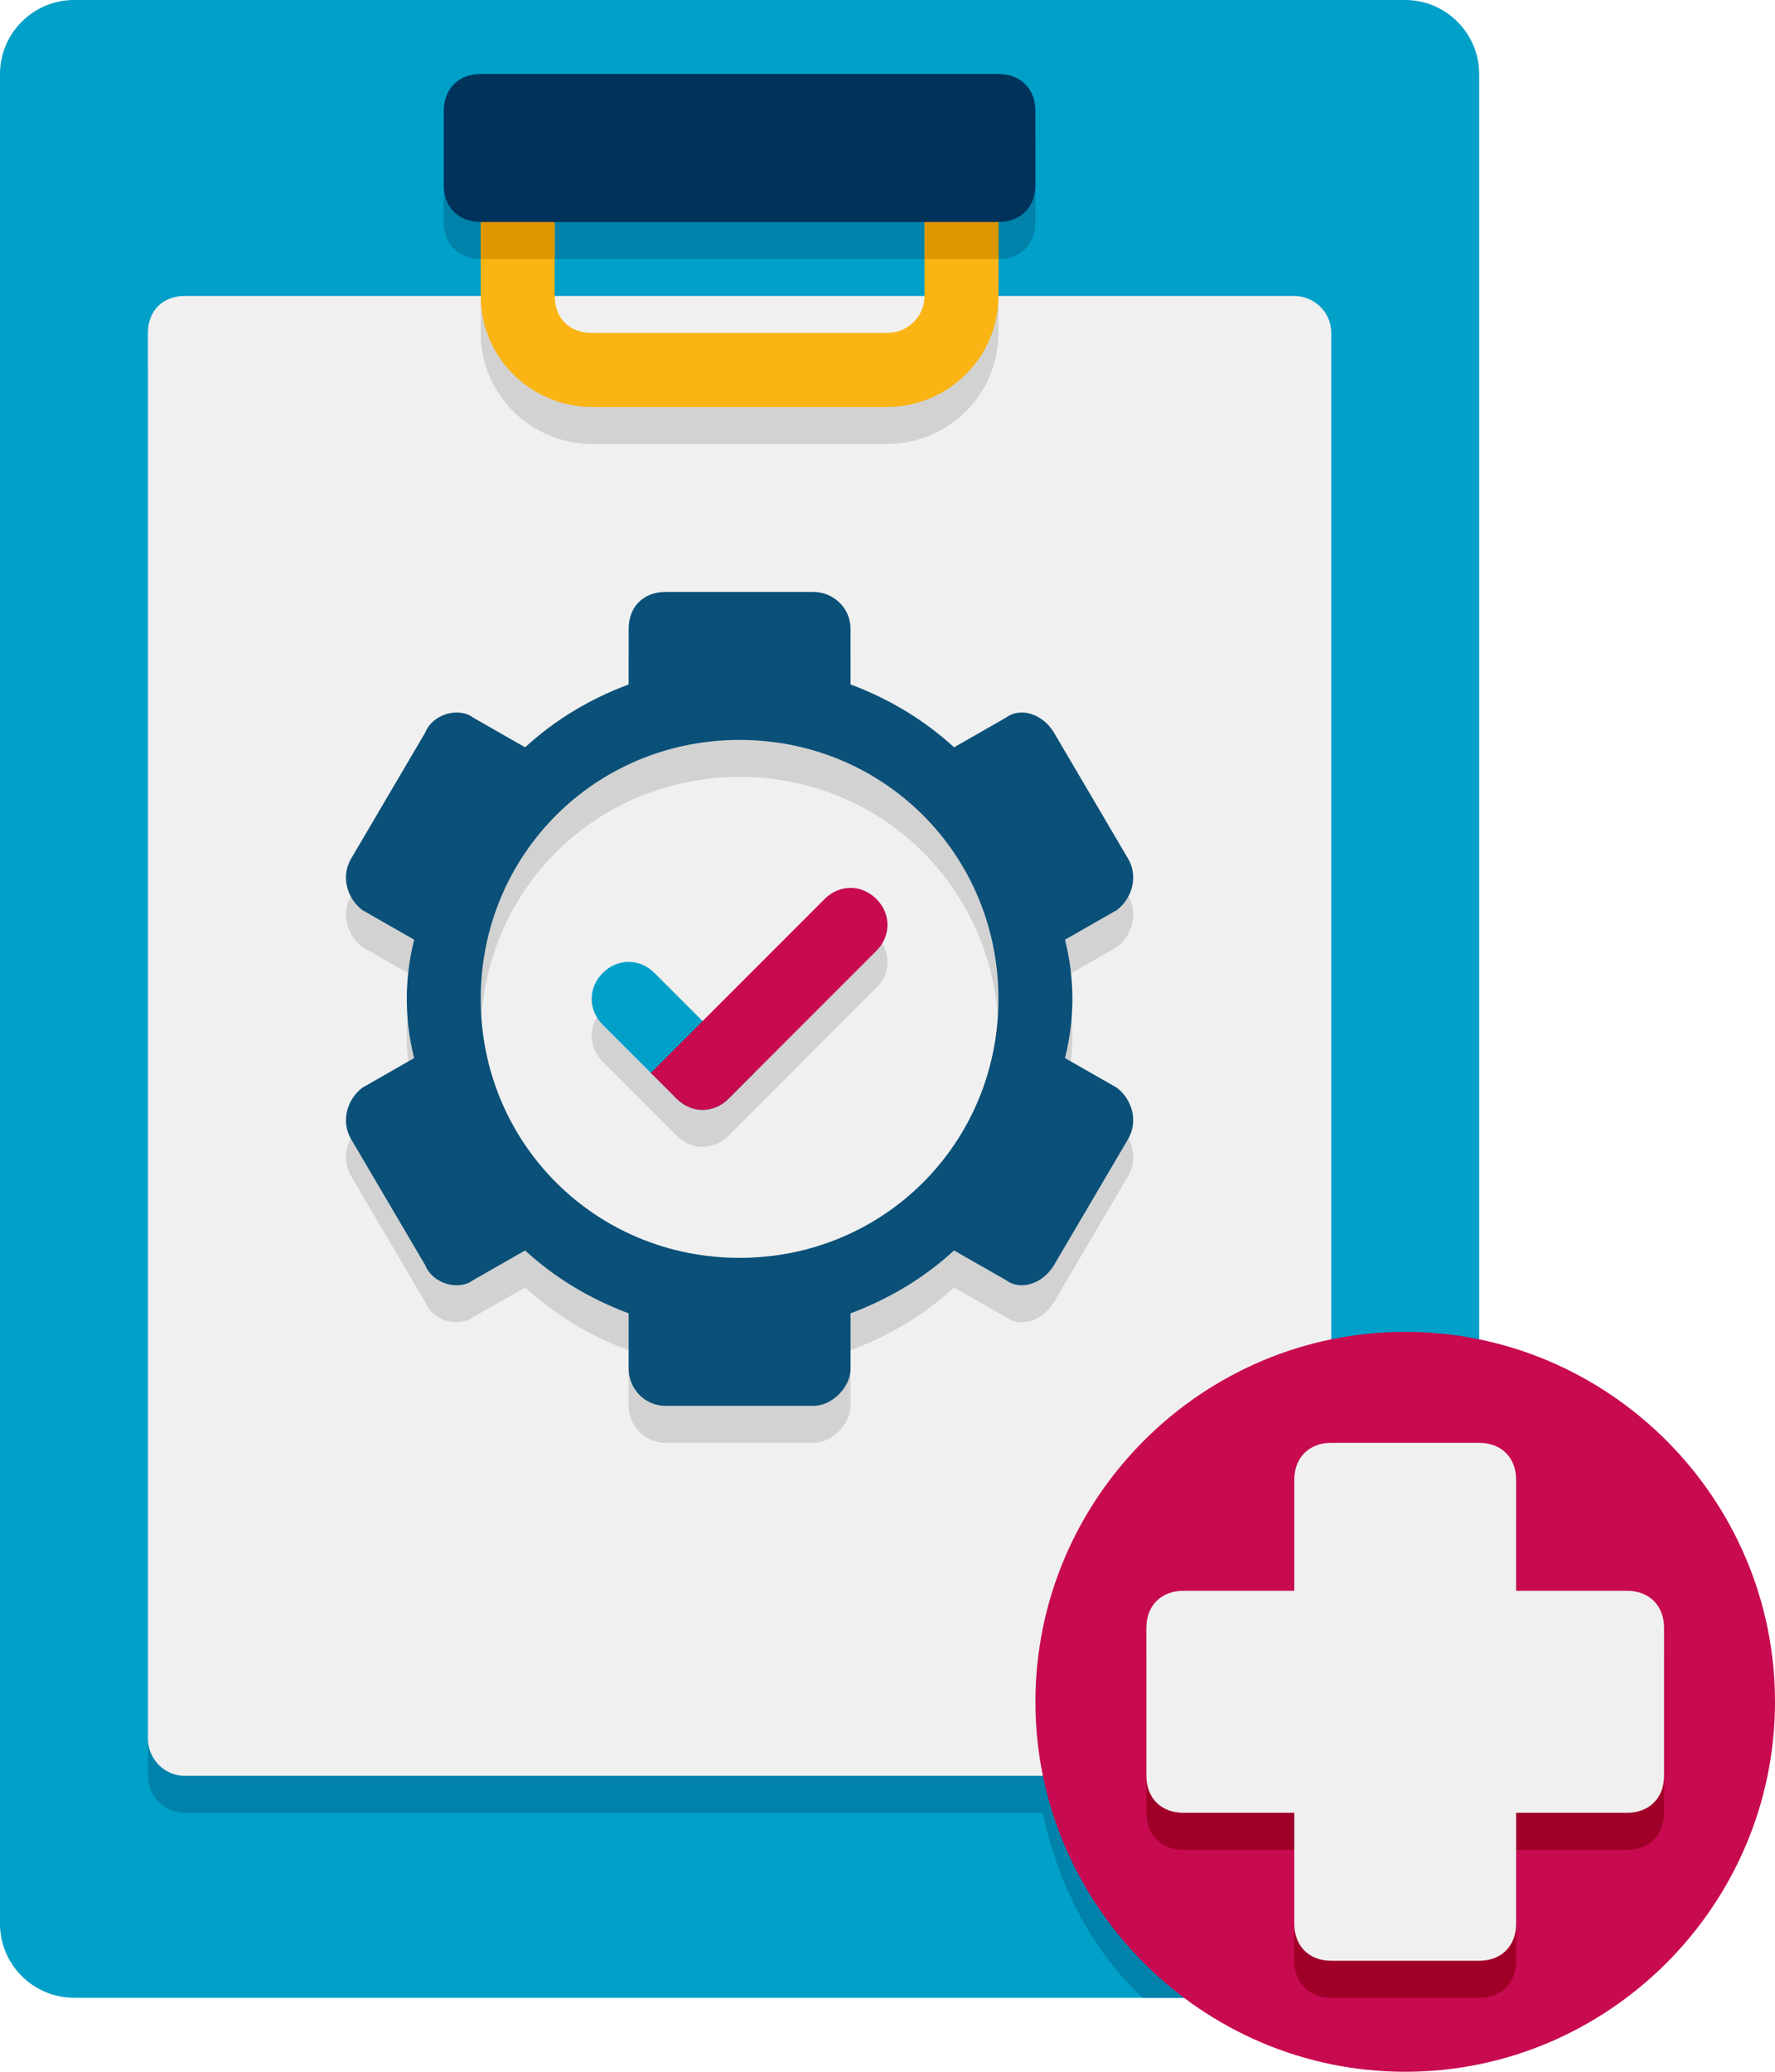 <svg version="1.2" xmlns="http://www.w3.org/2000/svg" viewBox="0 0 48 56" width="60" height="70">
	<title>Medication Management-svg</title>
	<style>
		.s0 { fill: #00a0c8 } 
		.s1 { fill: #0082aa } 
		.s2 { fill: #f0f0f0 } 
		.s3 { fill: #c80a50 } 
		.s4 { fill: #a00028 } 
		.s5 { fill: #d2d2d2 } 
		.s6 { fill: #0a5078 } 
		.s7 { fill: #fab414 } 
		.s8 { fill: #dc9600 } 
		.s9 { fill: #00325a } 
	</style>
	<g id="Icons">
		<g>
			<path class="s0" d="m40 2v50c0 1.1-0.9 2-2 2h-36c-1.1 0-2-0.9-2-2v-50c0-1.1 0.9-2 2-2h36c1.1 0 2 0.9 2 2z"/>
		</g>
		<g>
			<path class="s1" d="m36 37.2v-27.2c0-0.6-0.5-1-1-1h-30c-0.6 0-1 0.4-1 1v38c0 0.5 0.4 1 1 1h23.2c0.4 1.9 1.3 3.7 2.7 5h7.1c1.1 0 2-0.9 2-2v-14.8c-1.3-0.3-2.6-0.3-4 0z"/>
		</g>
		<g>
			<path class="s2" d="m36 9v38c0 0.5-0.5 1-1 1h-30c-0.6 0-1-0.5-1-1v-38c0-0.6 0.4-1 1-1h30c0.5 0 1 0.4 1 1z"/>
		</g>
		<g>
			<path class="s3" d="m38 56c-5.5 0-10-4.5-10-10 0-5.5 4.5-10 10-10 5.5 0 10 4.5 10 10 0 5.5-4.5 10-10 10z"/>
		</g>
		<g>
			<path class="s4" d="m44 44h-3v-3c0-0.6-0.4-1-1-1h-4c-0.6 0-1 0.4-1 1v3h-3c-0.6 0-1 0.4-1 1v4c0 0.6 0.4 1 1 1h3v3c0 0.6 0.4 1 1 1h4c0.6 0 1-0.4 1-1v-3h3c0.6 0 1-0.4 1-1v-4c0-0.6-0.4-1-1-1z"/>
		</g>
		<g>
			<path fill-rule="evenodd" class="s5" d="m30.5 31.8l-2 3.4c-0.3 0.5-0.9 0.7-1.3 0.4l-1.4-0.8q-1.2 1.1-2.8 1.7v1.5c0 0.5-0.5 1-1 1h-4c-0.6 0-1-0.5-1-1v-1.5q-1.6-0.6-2.8-1.7l-1.4 0.8c-0.4 0.3-1.1 0.1-1.3-0.4l-2-3.4c-0.3-0.5-0.1-1.1 0.3-1.4l1.4-0.8q-0.2-0.8-0.2-1.6 0-0.8 0.2-1.6l-1.4-0.8c-0.4-0.3-0.6-0.9-0.3-1.4l2-3.4c0.2-0.5 0.9-0.7 1.3-0.4l1.4 0.8q1.2-1.1 2.8-1.7v-1.5c0-0.6 0.4-1 1-1h4c0.5 0 1 0.4 1 1v1.5q1.6 0.6 2.8 1.7l1.4-0.8c0.4-0.3 1-0.1 1.3 0.4l2 3.4c0.3 0.5 0.1 1.1-0.3 1.4l-1.4 0.8q0.2 0.8 0.2 1.6 0 0.8-0.2 1.6l1.4 0.8c0.4 0.3 0.6 0.9 0.3 1.4zm-3.5-3.8c0-3.9-3.1-7-7-7-3.9 0-7 3.1-7 7 0 3.9 3.1 7 7 7 3.9 0 7-3.1 7-7z"/>
		</g>
		<g>
			<path class="s5" d="m23.7 25.3c-0.4-0.4-1-0.4-1.4 0l-3.3 3.3-1.3-1.3c-0.4-0.4-1-0.4-1.4 0-0.4 0.4-0.4 1 0 1.4l2 2c0.4 0.4 1 0.4 1.4 0l4-4c0.4-0.4 0.4-1 0-1.4z"/>
		</g>
		<g>
			<path fill-rule="evenodd" class="s6" d="m30.5 30.8l-2 3.4c-0.3 0.5-0.9 0.7-1.3 0.4l-1.4-0.8q-1.2 1.1-2.8 1.7v1.5c0 0.5-0.5 1-1 1h-4c-0.6 0-1-0.5-1-1v-1.5q-1.6-0.6-2.8-1.7l-1.4 0.8c-0.4 0.3-1.1 0.1-1.3-0.4l-2-3.4c-0.3-0.5-0.1-1.1 0.3-1.4l1.4-0.8q-0.2-0.8-0.2-1.6 0-0.8 0.2-1.6l-1.4-0.8c-0.4-0.3-0.6-0.9-0.3-1.4l2-3.4c0.2-0.5 0.9-0.7 1.3-0.4l1.4 0.8q1.2-1.1 2.8-1.7v-1.5c0-0.6 0.4-1 1-1h4c0.5 0 1 0.4 1 1v1.5q1.6 0.6 2.8 1.7l1.4-0.8c0.4-0.3 1-0.1 1.3 0.4l2 3.4c0.3 0.5 0.1 1.1-0.3 1.4l-1.4 0.8q0.2 0.8 0.2 1.6 0 0.8-0.2 1.6l1.4 0.8c0.4 0.3 0.6 0.9 0.3 1.4zm-3.5-3.8c0-3.9-3.1-7-7-7-3.9 0-7 3.1-7 7 0 3.9 3.1 7 7 7 3.9 0 7-3.1 7-7z"/>
		</g>
		<g>
			<g>
				<path class="s5" d="m25 8v1c0 0.6-0.5 1-1 1h-8c-0.6 0-1-0.4-1-1v-1h-2v1c0 1.7 1.4 3 3 3h8c1.6 0 3-1.3 3-3v-1z"/>
			</g>
		</g>
		<g>
			<path class="s1" d="m27 7h-14c-0.6 0-1-0.4-1-1v-2c0-0.6 0.4-1 1-1h14c0.6 0 1 0.4 1 1v2c0 0.6-0.4 1-1 1z"/>
		</g>
		<g>
			<g>
				<path class="s7" d="m26.5 4v4c0 1.4-1.1 2.5-2.5 2.5h-8c-1.4 0-2.5-1.1-2.5-2.5v-4h1v4c0 0.8 0.7 1.5 1.5 1.5h8c0.8 0 1.5-0.7 1.5-1.5v-4z"/>
			</g>
		</g>
		<g>
			<g>
				<path class="s7" d="m25 5v3c0 0.6-0.5 1-1 1h-8c-0.6 0-1-0.4-1-1v-3h-2v3c0 1.7 1.4 3 3 3h8c1.6 0 3-1.3 3-3v-3z"/>
			</g>
		</g>
		<g>
			<path class="s8" d="m13 5h2v2h-2z"/>
		</g>
		<g>
			<path class="s8" d="m25 5h2v2h-2z"/>
		</g>
		<g>
			<path class="s9" d="m27 6h-14c-0.6 0-1-0.4-1-1v-2c0-0.6 0.4-1 1-1h14c0.6 0 1 0.4 1 1v2c0 0.6-0.4 1-1 1z"/>
		</g>
		<g>
			<g>
				<g>
					<path class="s0" d="m18.3 29.7l-2-2c-0.4-0.4-0.4-1 0-1.4 0.4-0.4 1-0.4 1.4 0l2.7 2.7-0.7 0.7c-0.4 0.4-1 0.4-1.4 0z"/>
				</g>
			</g>
		</g>
		<g>
			<g>
				<path class="s3" d="m18.3 29.7l-0.7-0.7 4.7-4.7c0.4-0.4 1-0.4 1.4 0 0.4 0.4 0.4 1 0 1.4l-4 4c-0.4 0.4-1 0.4-1.4 0z"/>
			</g>
		</g>
		<g>
			<path class="s2" d="m44 43h-3v-3c0-0.6-0.4-1-1-1h-4c-0.6 0-1 0.4-1 1v3h-3c-0.6 0-1 0.4-1 1v4c0 0.6 0.4 1 1 1h3v3c0 0.6 0.4 1 1 1h4c0.6 0 1-0.4 1-1v-3h3c0.6 0 1-0.4 1-1v-4c0-0.6-0.4-1-1-1z"/>
		</g>
	</g>
</svg>